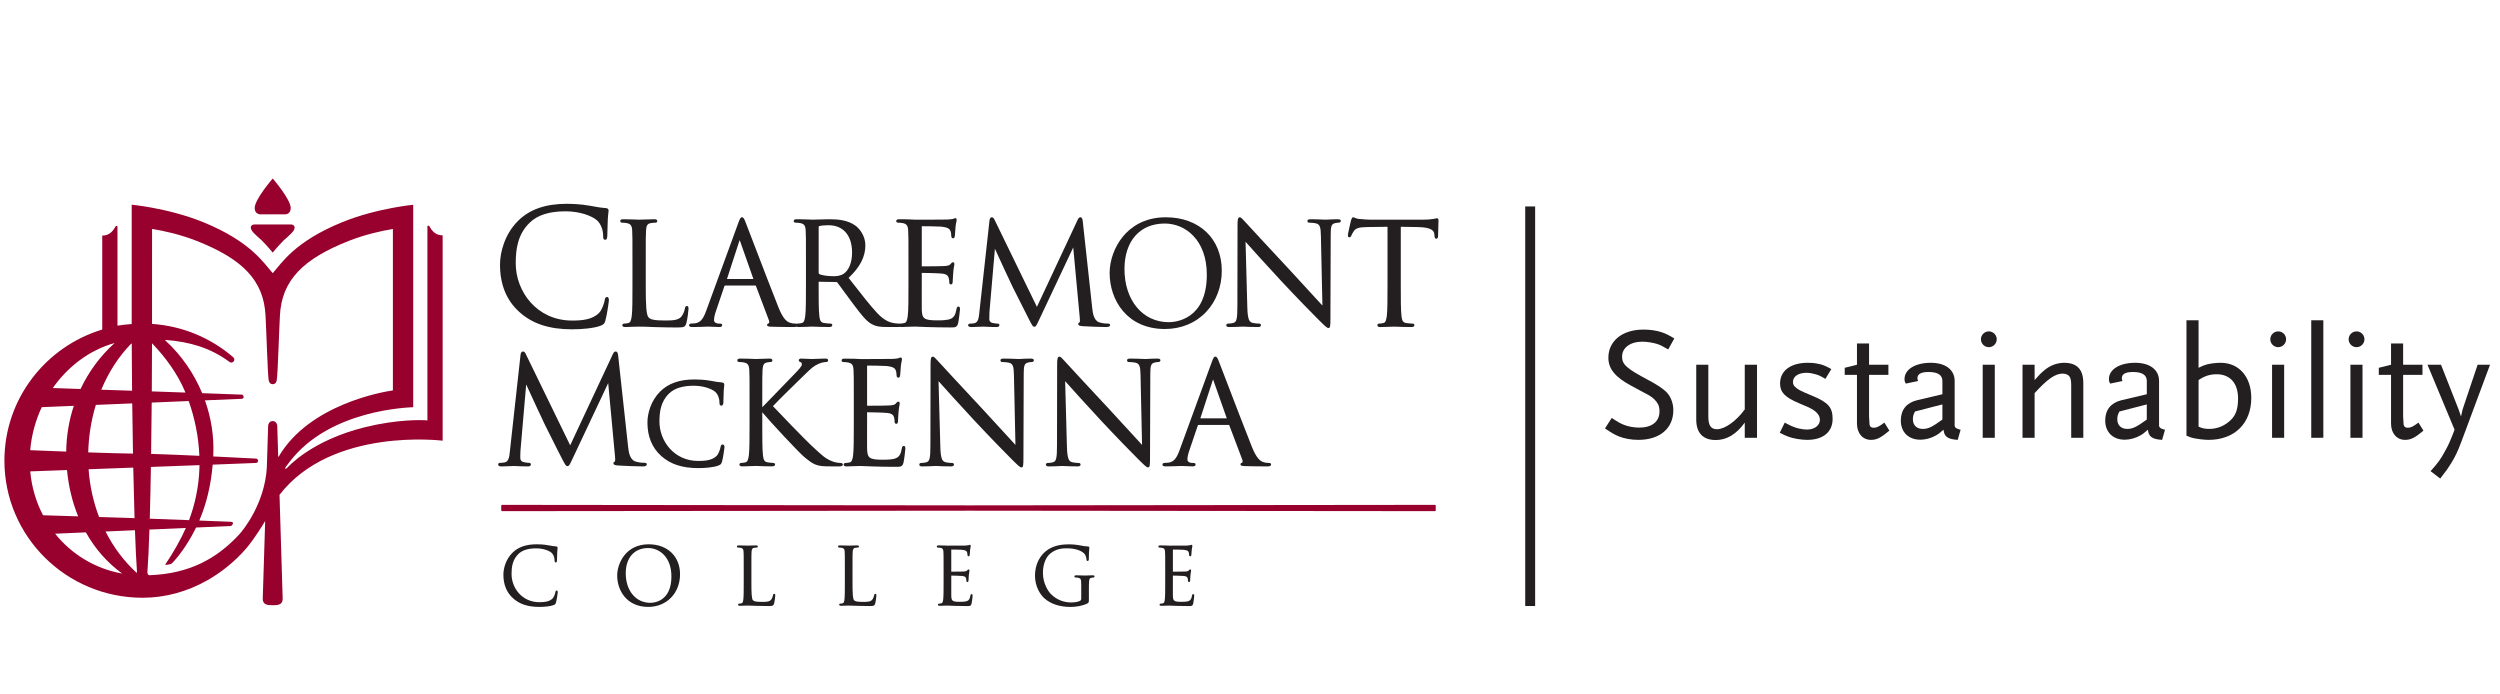 <?xml version="1.0" encoding="utf-8"?>
<!-- Generator: Adobe Illustrator 27.9.0, SVG Export Plug-In . SVG Version: 6.00 Build 0)  -->
<svg version="1.1" id="Layer_1" xmlns="http://www.w3.org/2000/svg" xmlns:xlink="http://www.w3.org/1999/xlink" x="0px" y="0px"
	 width="252px" height="70px" viewBox="0 0 252 70" style="enable-background:new 0 0 252 70;" xml:space="preserve">
<style type="text/css">
	.st0{enable-background:new    ;}
	.st1{fill:#231F20;}
	.st2{fill:none;stroke:#231F20;}
	.st3{fill:#98002E;}
</style>
<g class="st0">
	<path class="st1" d="M168.153,35.222c-0.553-0.325-0.78-0.439-1.121-0.553c-0.406-0.13-1.057-0.228-1.479-0.228
		c-1.219,0-2.048,0.602-2.048,1.512c0,0.795,0.472,1.202,2.648,2.356c0.731,0.39,1.301,0.747,1.69,1.089
		c0.52,0.438,0.829,1.17,0.829,1.95c0,1.836-1.365,2.99-3.526,2.99c-0.731,0-1.414-0.131-1.983-0.358
		c-0.406-0.162-0.682-0.324-1.381-0.796l0.683-1.057c0.602,0.406,0.861,0.553,1.235,0.699c0.471,0.179,0.991,0.276,1.543,0.276
		c1.268,0,2.032-0.602,2.032-1.625c0-0.309-0.049-0.569-0.163-0.764c-0.179-0.325-0.487-0.634-0.91-0.878
		c-0.179-0.098-0.779-0.406-1.787-0.959c-1.609-0.861-2.292-1.706-2.292-2.811c0-1.707,1.414-2.844,3.543-2.844
		c0.617,0,1.251,0.082,1.804,0.26c0.439,0.146,0.699,0.276,1.3,0.634L168.153,35.222z"/>
	<path class="st1" d="M175.872,44.127V42.6c-0.861,1.187-1.819,1.755-2.925,1.755c-1.284,0-1.966-0.715-1.966-2.063v-5.525h1.219
		v5.217c0,0.91,0.26,1.283,0.877,1.283c0.78,0,1.95-0.828,2.795-1.998v-4.502h1.235v7.361H175.872z"/>
	<path class="st1" d="M182.161,44.339c-0.309,0-0.65-0.033-1.024-0.098c-0.698-0.13-1.007-0.244-1.738-0.618l0.504-1.023
		l0.373,0.195c0.731,0.39,1.414,0.504,1.869,0.504c0.748,0,1.3-0.406,1.3-0.976c0-0.179-0.064-0.39-0.146-0.504
		c-0.293-0.422-0.634-0.634-1.95-1.17c-1.431-0.602-1.918-1.104-1.918-1.999c0-1.283,1.072-2.08,2.795-2.08
		c0.309,0,0.634,0.017,0.942,0.082c0.553,0.097,0.812,0.211,1.431,0.552l-0.602,0.991c-0.471-0.292-0.683-0.39-1.057-0.487
		c-0.292-0.081-0.568-0.13-0.845-0.13c-0.829,0-1.365,0.374-1.365,0.927c0,0.179,0.065,0.341,0.179,0.455
		c0.293,0.292,0.488,0.406,1.82,0.958c1.561,0.65,1.999,1.154,1.999,2.308C184.729,43.542,183.77,44.339,182.161,44.339z"/>
	<path class="st1" d="M188.596,44.339c-0.845,0-1.414-0.667-1.414-1.642v-4.908h-1.234v-0.715l1.234-0.309v-2.145h1.219v2.145h1.95
		v1.023h-1.95v4.193c0,0.064,0.033,0.683,0.049,0.812c0.033,0.211,0.163,0.325,0.423,0.325c0.309,0,0.553-0.131,1.072-0.521
		l0.504,0.812C189.587,44.127,189.181,44.339,188.596,44.339z"/>
	<path class="st1" d="M197.338,44.339c-1.008-0.065-1.365-0.325-1.431-1.024c-0.373,0.325-0.536,0.455-0.779,0.585
		c-0.455,0.261-1.04,0.423-1.561,0.423c-1.187,0-1.966-0.764-1.966-1.934c0-1.073,0.568-1.788,1.641-2.048l2.552-0.602v-1.332
		c0-0.602-0.455-0.91-1.397-0.91c-0.764,0-1.121,0.211-1.121,0.634c0,0.081,0.016,0.146,0.064,0.276l-1.235,0.26
		c-0.113-0.195-0.13-0.276-0.13-0.455c0-0.975,1.073-1.642,2.649-1.642c1.479,0,2.405,0.699,2.405,1.837v4.518
		c0.032,0.195,0.228,0.325,0.601,0.39L197.338,44.339z M195.794,40.764l-2.763,0.715c-0.179,0.341-0.211,0.504-0.211,0.796
		c0,0.585,0.39,0.959,0.991,0.959c0.553,0,0.926-0.179,1.982-0.942V40.764z"/>
	<path class="st1" d="M200.474,34.995c-0.438,0-0.796-0.357-0.796-0.796c0-0.438,0.357-0.796,0.796-0.796
		c0.439,0,0.797,0.358,0.797,0.796C201.271,34.637,200.913,34.995,200.474,34.995z M199.856,44.127v-7.361h1.219v7.361H199.856z"/>
	<path class="st1" d="M208.778,44.127v-5.216c0-0.488-0.033-0.65-0.114-0.861c-0.113-0.244-0.406-0.391-0.747-0.391
		c-0.748,0-1.544,0.553-2.828,1.967v4.501h-1.219v-7.361h1.219v1.544c0.504-0.569,0.65-0.715,1.008-1.008
		c0.553-0.471,1.283-0.731,1.966-0.731c1.301,0,1.935,0.667,1.935,2.048v5.509H208.778z"/>
	<path class="st1" d="M217.942,44.339c-1.008-0.065-1.365-0.325-1.431-1.024c-0.373,0.325-0.536,0.455-0.779,0.585
		c-0.455,0.261-1.04,0.423-1.561,0.423c-1.187,0-1.966-0.764-1.966-1.934c0-1.073,0.568-1.788,1.641-2.048l2.552-0.602v-1.332
		c0-0.602-0.455-0.91-1.397-0.91c-0.764,0-1.121,0.211-1.121,0.634c0,0.081,0.016,0.146,0.064,0.276l-1.235,0.26
		c-0.113-0.195-0.13-0.276-0.13-0.455c0-0.975,1.073-1.642,2.649-1.642c1.479,0,2.405,0.699,2.405,1.837v4.518
		c0.032,0.195,0.228,0.325,0.601,0.39L217.942,44.339z M216.398,40.764l-2.763,0.715c-0.179,0.341-0.211,0.504-0.211,0.796
		c0,0.585,0.39,0.959,0.991,0.959c0.552,0,0.926-0.179,1.982-0.942V40.764z"/>
	<path class="st1" d="M222.622,44.339c-0.422,0-1.186-0.098-1.479-0.163c-0.211-0.049-0.438-0.113-0.747-0.26V32.281h1.219v4.793
		c0.39-0.194,0.552-0.26,0.845-0.341c0.374-0.098,0.926-0.163,1.381-0.163c1.853,0,3.088,1.414,3.088,3.543
		C226.929,42.681,225.238,44.339,222.622,44.339z M223.435,37.725c-0.683,0-1.219,0.179-1.819,0.585v4.696
		c0.341,0.162,0.634,0.228,1.072,0.228c0.211,0,0.423-0.017,0.634-0.065c0.422-0.081,0.829-0.275,1.17-0.52
		c0.812-0.585,1.105-1.251,1.105-2.486C225.597,38.635,224.8,37.725,223.435,37.725z"/>
	<path class="st1" d="M229.642,34.995c-0.438,0-0.796-0.357-0.796-0.796c0-0.438,0.357-0.796,0.796-0.796
		c0.439,0,0.797,0.358,0.797,0.796C230.438,34.637,230.081,34.995,229.642,34.995z M229.024,44.127v-7.361h1.219v7.361H229.024z"/>
	<path class="st1" d="M232.974,44.127V32.281h1.219v11.846H232.974z"/>
	<path class="st1" d="M237.539,34.995c-0.438,0-0.796-0.357-0.796-0.796c0-0.438,0.357-0.796,0.796-0.796
		c0.439,0,0.797,0.358,0.797,0.796C238.336,34.637,237.979,34.995,237.539,34.995z M236.922,44.127v-7.361h1.219v7.361H236.922z"/>
	<path class="st1" d="M242.431,44.339c-0.845,0-1.414-0.667-1.414-1.642v-4.908h-1.234v-0.715l1.234-0.309v-2.145h1.219v2.145h1.95
		v1.023h-1.95v4.193c0,0.064,0.033,0.683,0.049,0.812c0.033,0.211,0.163,0.325,0.423,0.325c0.309,0,0.553-0.131,1.072-0.521
		l0.504,0.812C243.422,44.127,243.016,44.339,242.431,44.339z"/>
	<path class="st1" d="M248.103,44.533c-0.342,0.91-0.618,1.512-1.024,2.161c-0.292,0.472-0.504,0.78-1.104,1.544l-0.976-0.747
		c0.731-0.812,0.976-1.138,1.397-1.901c0.406-0.715,0.602-1.154,1.024-2.275l-2.73-6.549h1.365l1.771,4.502l0.243,0.715l0.163-0.715
		l1.511-4.502h1.252L248.103,44.533z"/>
</g>
<line class="st2" x1="154.242" y1="20.81" x2="154.242" y2="61.085"/>
<path class="st3" d="M28.701,21.608h-2.446c0,0-0.584,0.006-0.584-0.638c0-0.878,1.819-2.976,1.819-2.976s1.815,2.098,1.815,2.976
	C29.304,21.647,28.701,21.608,28.701,21.608z M27.5,25.449c0.078-0.096,0.565-0.687,1.096-1.219c0.69-0.616,1.062-0.925,1.099-1.252
	c0.002-0.014,0.004-0.049,0.004-0.053c0,0,0-0.001,0-0.001v0c-0.008-0.165-0.141-0.297-0.36-0.297c-0.008,0-3.692,0-3.699,0
	c-0.22,0-0.352,0.132-0.36,0.297l0,0c0,0,0,0,0,0.001c0,0.004,0.001,0.039,0.004,0.053c0.037,0.327,0.409,0.636,1.099,1.252
	c0.531,0.532,1.017,1.122,1.096,1.219C27.485,25.457,27.493,25.457,27.5,25.449z M44.618,23.721v20.701
	c0,0-11.14-1.407-16.444,5.456l0.32,10.491c0,0.636-0.581,0.636-1.005,0.636c-0.424,0-1.005,0-1.005-0.633l0.245-7.854
	c-0.194,0.324-1.091,1.8-1.915,2.771c-1.132,1.296-2.477,2.4-3.969,3.236c-1.953,1.094-4.158,1.729-6.473,1.729
	c-7.692,0-13.928-6.186-13.928-13.817c0-6.227,4.153-11.492,9.861-13.218v-9.471c0.669,0,1.039-0.376,1.33-0.906
	c0.06-0.109,0.205-0.076,0.205,0c0,0.144,0,7.39,0,9.985c0.422-0.076,1.029-0.132,1.435-0.164c0-2.182,0-4.111,0-5.777
	c0-1.599,0-2.954,0-4.056v-2.195c0,0,0.823,0.077,2.053,0.304c1.399,0.258,3.324,0.709,5.162,1.46
	c4.794,1.956,6.102,4.128,6.999,5.138h0.001c0.897-1.01,2.205-3.181,6.999-5.138c1.818-0.742,3.72-1.191,5.115-1.451
	c1.072-0.199,1.844-0.287,2.047-0.308l0,20.407c-0.362,0.025-8.427,0.198-12.462,5.512c-0.354,0.455-0.488,0.616-0.423,0.686
	c0.025,0.027,0.06,0.025,0.181-0.085c0.048-0.04,2.379-2.751,7.854-4.1c3.283-0.809,5.769-0.734,6.281-0.68c0,0,0-19.421,0-19.565
	c0-0.076,0.145-0.109,0.205,0C43.579,23.345,43.949,23.721,44.618,23.721z M13.811,57.696c-0.077-1.048-0.146-2.516-0.208-4.251
	l-2.967,0.13c0.804,1.588,1.861,2.992,3.117,4.146C13.775,57.741,13.814,57.724,13.811,57.696z M10.209,39.283
	c1.29,0.044,2.441,0.082,3.095,0.102c0.003,0,0.006,0,0.009,0c-0.017-1.648-0.029-3.249-0.034-4.733
	c0-0.023-0.043-0.025-0.064-0.004C11.959,35.937,10.941,37.518,10.209,39.283z M9.661,40.814c-0.462,1.513-0.726,3.128-0.767,4.787
	c1.769,0.061,3.473,0.111,4.511,0.122c-0.031-1.67-0.057-3.38-0.077-5.061L9.661,40.814z M8.93,47.3
	c0.119,1.701,0.484,3.321,1.058,4.814c1.174,0.037,2.214,0.069,2.813,0.088c0.211,0.007,0.468,0.015,0.761,0.026
	c-0.049-1.563-0.093-3.292-0.13-5.094C11.882,47.192,10.346,47.248,8.93,47.3z M15.097,52.283c1.211,0.044,2.638,0.099,3.958,0.149
	c0.606-1.612,0.981-3.362,1.044-5.199c0.004-0.116,0.006-0.232,0.008-0.347c-1.499,0.056-3.18,0.119-4.895,0.182
	C15.18,48.935,15.142,50.701,15.097,52.283z M20.095,45.945c-0.075-1.889-0.452-3.77-1.074-5.521l-3.73,0.155
	c-0.015,1.751-0.034,3.494-0.059,5.173C16.564,45.792,18.36,45.866,20.095,45.945z M18.695,39.571
	c-0.779-1.895-2.052-3.603-3.353-4.951c-0.015-0.015-0.019-0.012-0.019,0.001c-0.003,1.578-0.01,3.203-0.022,4.831
	C16.313,39.485,17.509,39.528,18.695,39.571z M5.322,39.113c0.802,0.028,1.786,0.063,2.798,0.098
	c0.839-1.775,2.007-3.344,3.41-4.612c0.009-0.008,0.003-0.018-0.01-0.014C8.99,35.305,6.833,36.955,5.322,39.113z M3.045,45.379
	c0.812,0.033,2.151,0.087,3.629,0.142c0.018-1.613,0.287-3.166,0.767-4.614l-3.233,0.135C3.578,42.39,3.174,43.861,3.045,45.379z
	 M7.879,52.049c-0.587-1.438-0.968-3.01-1.125-4.669c-1.606,0.059-2.917,0.107-3.706,0.136c0.141,1.589,0.59,3.085,1.29,4.422
	C5.173,51.965,6.499,52.006,7.879,52.049z M12.32,57.816c-1.507-1.09-2.74-2.504-3.665-4.154l-3.102,0.136
	C7.213,55.864,9.574,57.325,12.32,57.816z M39.604,39.354V23.081c-1.219,0.203-2.827,0.564-4.43,1.195
	c-4.593,1.808-6.789,3.956-6.959,7.557c-0.084,1.476-0.217,5.986-0.316,6.471c0,0-0.033,0.423-0.408,0.423H27.49
	c-0.376,0-0.408-0.423-0.408-0.423c-0.099-0.484-0.232-4.995-0.316-6.471c-0.17-3.601-2.366-5.749-6.959-7.557
	c-1.625-0.64-3.255-1.002-4.479-1.203c-0.001,1.019-0.001,2.277-0.002,3.812c-0.001,1.605-0.001,3.513-0.001,5.766
	c3.11,0.208,5.939,1.431,8.157,3.335c0.02,0.017,0.039,0.033,0.058,0.05c0.049,0.054,0.08,0.126,0.08,0.205
	c0,0.06-0.018,0.115-0.048,0.163c-0.04,0.064-0.103,0.111-0.178,0.131c-0.026,0.007-0.052,0.012-0.08,0.012
	c-0.076,0-0.145-0.029-0.198-0.075c-0.007-0.007-0.014-0.013-0.021-0.019c-1.964-1.443-4.051-1.998-6.356-2.185
	c-0.108-0.009-0.071,0.052-0.066,0.056c1.594,1.46,2.866,3.287,3.706,5.306c2.174,0.079,3.958,0.146,3.958,0.146
	s0.155-0.043,0.215,0.2c0.054,0.216-0.21,0.225-0.21,0.225l-3.684,0.154c0.607,1.701,0.911,3.519,0.848,5.354
	c-0.003,0.1-0.008,0.2-0.013,0.3c2.109,0.1,3.889,0.193,4.266,0.214c0.028,0.002,0.048,0.003,0.062,0.003
	c0.115,0.008,0.197,0.111,0.197,0.218c0,0.116-0.082,0.207-0.196,0.218c-0.014,0.001-0.036,0.002-0.066,0.004
	c-0.233,0.013-1.931,0.079-4.317,0.169c-0.171,2.024-0.617,3.928-1.349,5.636c1.786,0.069,3.167,0.123,3.167,0.123
	c0.013,0.001,0.292,0.021,0.218,0.2c-0.089,0.214-0.216,0.225-0.233,0.226l-3.474,0.153c-0.602,1.226-1.47,2.602-2.394,3.569
	c-0.029,0.031-0.119,0.112-0.223,0.128c-0.102,0.015-0.39,0.086-0.471,0.062c-0.022-0.007-0.029-0.023-0.011-0.053
	c0.034-0.055,0.095-0.143,0.133-0.198c0.622-0.896,1.482-2.422,1.934-3.463l-3.673,0.161c-0.058,1.771-0.126,3.258-0.205,4.323
	c-0.005,0.065,0.042,0.287,0.232,0.279c3.983-0.157,6.728-1.636,9.017-4.102c0.442-0.476,2.574-3.133,2.79-6.741l0.13-4.153
	c0-0.296,0.164-0.539,0.462-0.539c0.299,0,0.462,0.243,0.462,0.542l0.09,3.008c0.002,0.027,0.004,0.11,0.056,0.023
	C31.196,40.736,38.664,39.485,39.604,39.354z"/>
<g>
	<g>
		<path class="st1" d="M61.192,29.936c-0.178,0-0.21,0.174-0.233,0.301c-0.046,0.278-0.246,0.961-0.57,1.3
			c-0.664,0.681-1.7,0.775-2.721,0.775c-3.556,0-5.682-2.929-5.682-5.761c0-1.362,0.168-2.915,1.412-4.108
			c0.792-0.769,1.974-1.143,3.615-1.143c1.444,0,2.64,0.462,3.141,0.891c0.385,0.325,0.643,0.956,0.643,1.569
			c0,0.182,0,0.409,0.202,0.409c0.191,0,0.207-0.234,0.218-0.404c0.007-0.102,0.011-0.317,0.015-0.566
			c0.006-0.344,0.014-0.772,0.033-1.077c0.019-0.348,0.045-0.554,0.061-0.691c0.011-0.091,0.019-0.152,0.019-0.206
			c0-0.155-0.085-0.232-0.277-0.25c-0.492-0.031-0.99-0.123-1.568-0.229l-0.05-0.009c-0.947-0.174-1.942-0.193-2.325-0.193
			c-2.145,0-3.753,0.565-4.916,1.728c-1.333,1.333-1.808,3.15-1.808,4.406c0,2.006,0.657,3.612,1.954,4.775
			c1.321,1.188,3.009,1.741,5.312,1.741c0.951,0,2.211-0.098,2.9-0.373c0.308-0.137,0.355-0.189,0.456-0.51
			c0.162-0.549,0.354-1.94,0.354-2.062C61.378,29.959,61.236,29.936,61.192,29.936z"/>
		<path class="st1" d="M69.241,30.846c-0.17,0-0.193,0.181-0.201,0.247c-0.044,0.278-0.189,0.613-0.352,0.815
			c-0.307,0.371-0.855,0.398-1.658,0.398c-1.13,0-1.451-0.107-1.648-0.304c-0.245-0.245-0.29-1.268-0.29-3.194v-2.523
			c0-2.208,0-2.606,0.028-3.058c0.029-0.506,0.144-0.679,0.491-0.739c0.161-0.027,0.355-0.041,0.456-0.041
			c0.109,0,0.188-0.067,0.188-0.159c0-0.188-0.219-0.188-0.301-0.188c-0.303,0-0.907,0.021-1.267,0.034
			c-0.143,0.005-0.243,0.009-0.264,0.009c-0.017,0-0.086-0.003-0.188-0.007C63.931,22.124,63.3,22.1,62.82,22.1
			c-0.082,0-0.301,0-0.301,0.188c0,0.092,0.079,0.159,0.188,0.159c0.127,0,0.359,0.014,0.466,0.041
			c0.398,0.084,0.522,0.25,0.551,0.74c0.028,0.451,0.028,0.849,0.028,3.057v2.495c0,1.329,0,2.476-0.07,3.066
			c-0.061,0.441-0.132,0.673-0.353,0.717c-0.155,0.034-0.308,0.055-0.409,0.055c-0.13,0-0.188,0.08-0.188,0.16
			c0,0.188,0.219,0.188,0.301,0.188c0.218,0,0.533-0.014,0.808-0.028c0.197,0,0.376-0.007,0.483-0.011
			c0.047-0.002,0.081-0.003,0.098-0.003c0.388,0,0.819,0.013,1.444,0.043c0.131,0.003,0.269,0.007,0.415,0.011
			c0.509,0.014,1.143,0.032,1.94,0.032c0.738,0,0.847-0.049,0.965-0.438c0.116-0.42,0.215-1.281,0.215-1.437
			C69.401,31.012,69.401,30.846,69.241,30.846z"/>
		<path class="st1" d="M96.61,30.903c-0.151,0-0.18,0.158-0.201,0.274c-0.096,0.561-0.257,0.822-0.593,0.965
			c-0.355,0.15-0.966,0.15-1.332,0.15c-1.391,0-1.531-0.193-1.57-1.092c-0.01-0.212-0.006-1.128-0.002-1.796
			c0.001-0.263,0.002-0.489,0.002-0.624v-1.248c0-0.023,0.002-0.025,0.025-0.025c0.239,0,1.64,0.028,2.02,0.07
			c0.496,0.051,0.619,0.252,0.673,0.444c0.053,0.173,0.053,0.306,0.053,0.446c0,0.123,0.068,0.202,0.174,0.202
			c0.174,0,0.174-0.223,0.174-0.344c0-0.092,0.028-0.61,0.056-0.901c0.026-0.29,0.064-0.49,0.088-0.623
			c0.015-0.084,0.026-0.139,0.026-0.178c0-0.17-0.102-0.188-0.145-0.188c-0.086,0-0.146,0.069-0.245,0.182l-0.023,0.027
			c-0.103,0.114-0.266,0.145-0.617,0.174c-0.238,0.021-1.317,0.028-2.247,0.028c-0.002,0-0.004,0-0.006,0
			c-0.002-0.008-0.005-0.027-0.005-0.067v-3.912c0-0.056,0.01-0.069,0.011-0.067c0.168,0,1.7,0.015,1.934,0.042
			c0.735,0.082,0.86,0.24,0.946,0.437c0.063,0.15,0.08,0.374,0.08,0.482c0,0.214,0.102,0.259,0.188,0.259
			c0.086,0,0.144-0.073,0.173-0.218c0.019-0.114,0.037-0.412,0.052-0.652c0.008-0.129,0.014-0.239,0.019-0.288
			c0.025-0.23,0.059-0.38,0.083-0.49c0.018-0.079,0.031-0.135,0.031-0.184c0-0.176-0.082-0.202-0.131-0.202
			c-0.058,0-0.104,0.024-0.145,0.044c-0.024,0.012-0.047,0.024-0.072,0.029c-0.115,0.029-0.348,0.056-0.595,0.069
			c-0.321,0.014-3.124,0.014-3.239,0.014l-0.581-0.028C91.352,22.1,90.975,22.1,90.641,22.1c-0.082,0-0.301,0-0.301,0.188
			c0,0.092,0.079,0.159,0.188,0.159c0.127,0,0.359,0.014,0.466,0.041c0.398,0.084,0.522,0.25,0.551,0.74
			c0.028,0.451,0.028,0.849,0.028,3.057v2.495c0,1.329,0,2.476-0.07,3.066c-0.061,0.441-0.132,0.673-0.354,0.717
			c-0.155,0.034-0.308,0.055-0.409,0.055c-0.012,0-0.024,0.001-0.035,0.003c-0.011-0.002-0.023-0.003-0.035-0.003
			c-0.083,0-0.278,0-0.541-0.042c-0.375-0.06-0.958-0.228-1.687-0.998c-0.719-0.769-1.556-1.843-2.526-3.088l-0.376-0.482
			c1.152-1.078,1.689-2.122,1.689-3.283c0-0.996-0.634-1.719-1.009-1.988c-0.784-0.562-1.773-0.638-2.638-0.638
			c-0.276,0-0.808,0.017-1.196,0.029c-0.234,0.007-0.419,0.013-0.476,0.013c-0.017,0-0.085-0.003-0.187-0.007
			c-0.303-0.012-0.935-0.036-1.414-0.036c-0.083,0-0.301,0-0.301,0.188c0,0.092,0.079,0.159,0.188,0.159
			c0.127,0,0.359,0.014,0.466,0.041c0.398,0.084,0.522,0.25,0.551,0.74c0.028,0.451,0.028,0.849,0.028,3.057v2.495
			c0,1.329,0,2.476-0.07,3.066c-0.061,0.441-0.132,0.673-0.353,0.717c-0.155,0.034-0.308,0.055-0.409,0.055
			c-0.037,0-0.068,0.007-0.093,0.018c-0.032-0.012-0.071-0.018-0.119-0.018c-0.137,0-0.342-0.014-0.547-0.082
			c-0.308-0.088-0.689-0.339-1.171-1.529c-0.617-1.538-1.924-4.951-2.705-6.991c-0.312-0.814-0.537-1.402-0.598-1.556
			c-0.167-0.432-0.238-0.558-0.382-0.558c-0.143,0-0.21,0.128-0.382,0.602l-3.218,8.803c-0.272,0.755-0.544,1.207-1.13,1.284
			c-0.115,0.014-0.31,0.028-0.402,0.028c-0.121,0-0.202,0.064-0.202,0.16c0,0.188,0.232,0.188,0.344,0.188
			c0.45,0,0.949-0.019,1.279-0.032c0.157-0.006,0.273-0.011,0.323-0.011c0.061,0,0.199,0.007,0.359,0.015
			c0.241,0.012,0.542,0.027,0.746,0.027c0.237,0,0.287-0.102,0.287-0.188c0-0.06-0.028-0.16-0.216-0.16h-0.142
			c-0.179,0-0.464-0.091-0.464-0.336c0-0.249,0.069-0.577,0.194-0.926l0.849-2.505c0.025-0.062,0.049-0.067,0.073-0.067h3.048
			c0.034,0,0.04,0.003,0.058,0.037l1.318,3.487c0.036,0.094,0.04,0.177,0.013,0.234c-0.018,0.037-0.042,0.049-0.047,0.05
			c-0.136,0.034-0.156,0.122-0.156,0.172c0,0.149,0.171,0.157,0.431,0.17l0.067,0.003c0.632,0.018,1.423,0.028,2.228,0.028
			c0.117,0,0.196-0.016,0.251-0.041c0.071,0.04,0.168,0.041,0.217,0.041c0.361,0,1.046-0.03,1.271-0.04
			c0.036-0.002,0.058-0.003,0.061-0.003c0.016,0,0.076,0.002,0.167,0.006c0.317,0.012,0.976,0.037,1.576,0.037
			c0.262,0,0.301-0.118,0.301-0.188c0-0.079-0.058-0.16-0.188-0.16c-0.121,0-0.426-0.027-0.628-0.056
			c-0.355-0.047-0.444-0.278-0.489-0.715c-0.07-0.591-0.07-1.738-0.07-3.067v-0.34c0-0.028,0.006-0.036,0.006-0.036
			c0.001-0.001,0.007-0.003,0.017-0.003l1.745,0.028c0.059,0,0.084,0.015,0.125,0.056c0.119,0.155,0.31,0.418,0.53,0.722
			c0.299,0.413,0.671,0.926,1.015,1.376l0.18,0.237c0.711,0.938,1.181,1.558,1.758,1.867c0.391,0.211,0.768,0.278,1.552,0.278h1.007
			c0.076,0,0.164-0.001,0.24-0.017c0.058,0.016,0.12,0.017,0.156,0.017c0.101,0,0.225-0.006,0.358-0.013
			c0.155-0.008,0.315-0.016,0.468-0.016c0.275-0.013,0.501-0.014,0.563-0.014c0.199,0,0.508,0.012,1.104,0.043l0.312,0.009
			c0.51,0.014,1.208,0.034,2.086,0.034c0.556,0,0.723,0,0.838-0.426c0.07-0.293,0.186-1.262,0.186-1.392
			C96.769,31.09,96.769,30.903,96.61,30.903z M82.523,22.883c0-0.051,0.021-0.082,0.06-0.099c0.132-0.04,0.503-0.082,0.928-0.082
			c1.489,0,2.378,1.032,2.378,2.761c0,0.971-0.311,1.764-0.833,2.122c-0.33,0.229-0.74,0.256-1.021,0.256
			c-0.601,0-1.251-0.097-1.45-0.216c-0.045-0.027-0.063-0.058-0.063-0.106V22.883z M75.943,28.125l-2.666,0
			c0-0.001,0.001-0.001,0.001-0.002l1.247-3.827c0.014-0.043,0.026-0.07,0.036-0.087c0.009,0.017,0.022,0.045,0.036,0.088
			l1.345,3.82C75.942,28.12,75.943,28.123,75.943,28.125z"/>
		<path class="st1" d="M111.71,32.618c-0.136,0-0.499,0-0.898-0.124c-0.575-0.187-0.663-0.971-0.715-1.44l-0.95-8.703
			c-0.024-0.227-0.062-0.449-0.244-0.449c-0.16,0-0.236,0.17-0.28,0.27l-4.101,8.761l-4.269-8.774
			c-0.07-0.154-0.144-0.256-0.281-0.256c-0.126,0-0.212,0.121-0.23,0.322l-1.021,9.243l-0.005,0.05
			c-0.053,0.508-0.103,0.988-0.502,1.061c-0.206,0.041-0.301,0.041-0.411,0.041c-0.107,0-0.216,0.05-0.216,0.145
			c0,0.134,0.106,0.202,0.315,0.202c0.245,0,0.608-0.017,0.874-0.03c0.152-0.007,0.272-0.013,0.318-0.013
			c0.035,0,0.127,0.004,0.252,0.01c0.281,0.013,0.706,0.032,1.066,0.032c0.099,0,0.33,0,0.33-0.202c0-0.082-0.083-0.145-0.188-0.145
			c-0.085,0-0.29-0.015-0.524-0.069c-0.179-0.036-0.308-0.19-0.308-0.367c0-0.243,0-0.494,0.014-0.717l0.551-6.393
			c0.347,0.781,1.679,3.635,1.803,3.882l0.069,0.137c0.839,1.684,1.374,2.745,1.591,3.153l0.028,0.054
			c0.272,0.515,0.336,0.638,0.477,0.638c0.159,0,0.212-0.112,0.436-0.586l3.491-7.408l0.662,7.12
			c0.026,0.236,0.009,0.391-0.012,0.432c-0.096,0.024-0.144,0.08-0.144,0.169c0,0.163,0.201,0.193,0.465,0.216
			c0.542,0.044,2.078,0.085,2.373,0.085c0.336,0,0.372-0.141,0.372-0.202C111.898,32.697,111.866,32.618,111.71,32.618z"/>
		<path class="st1" d="M117.511,21.902c-2.246,0-3.587,1.053-4.317,1.937c-0.841,1.018-1.343,2.394-1.343,3.68
			c0,2.719,1.744,5.645,5.575,5.645c1.638,0,3.116-0.615,4.163-1.732c1.011-1.078,1.567-2.548,1.567-4.141
			C123.157,24.068,120.888,21.902,117.511,21.902z M121.647,27.689c0,4.557-3.197,4.787-3.838,4.787
			c-2.627,0-4.462-2.202-4.462-5.355c0-2.831,1.557-4.589,4.065-4.589C119.452,22.533,121.647,24.146,121.647,27.689z"/>
		<path class="st1" d="M134.824,22.1c-0.385,0-0.724,0.019-0.948,0.031c-0.115,0.006-0.205,0.011-0.257,0.011
			c-0.051,0-0.159-0.005-0.303-0.011c-0.296-0.013-0.743-0.032-1.171-0.032c-0.134,0-0.358,0-0.358,0.174
			c0,0.144,0.102,0.174,0.188,0.174c0.102,0,0.424,0.012,0.676,0.068c0.385,0.099,0.483,0.35,0.497,1.276l0.152,7.009
			c-0.243-0.258-0.635-0.69-1.111-1.211c-0.632-0.693-1.418-1.556-2.158-2.349c-2.202-2.36-4.302-4.629-4.509-4.864
			c-0.036-0.036-0.079-0.084-0.124-0.134c-0.191-0.212-0.315-0.341-0.424-0.341c-0.197,0-0.23,0.242-0.23,0.783l-0.014,8.123
			c0,1.291-0.076,1.646-0.374,1.729c-0.18,0.06-0.413,0.081-0.558,0.081c-0.139,0-0.188,0.086-0.188,0.16
			c0,0.188,0.196,0.188,0.301,0.188c0.443,0,0.87-0.021,1.125-0.033c0.115-0.006,0.197-0.01,0.236-0.01
			c0.036,0,0.106,0.003,0.207,0.008c0.268,0.013,0.715,0.034,1.296,0.034c0.099,0,0.33,0,0.33-0.188c0-0.074-0.049-0.16-0.188-0.16
			c-0.038,0-0.384-0.002-0.687-0.082c-0.308-0.091-0.47-0.36-0.499-1.575l-0.179-6.586c0.597,0.669,2.066,2.302,3.565,3.917
			c1.514,1.628,3.552,3.707,3.702,3.843c0.789,0.789,0.941,0.929,1.088,0.929c0.187,0,0.202-0.163,0.202-1.081l0.028-8.307
			c0-0.858,0.058-1.102,0.468-1.189c0.161-0.04,0.254-0.04,0.322-0.04c0.159,0,0.23-0.087,0.23-0.174
			C135.154,22.1,134.939,22.1,134.824,22.1z"/>
		<path class="st1" d="M144.854,22.001c-0.034,0-0.075,0.009-0.138,0.023c-0.066,0.014-0.156,0.034-0.273,0.049
			c-0.247,0.046-0.58,0.07-0.993,0.07h-5.316c-0.173,0-0.717-0.03-1.114-0.071c-0.233-0.017-0.368-0.077-0.467-0.121
			c-0.062-0.027-0.111-0.049-0.162-0.049c-0.099,0-0.148,0.125-0.206,0.301l-0.008,0.025c-0.017,0.067-0.314,1.335-0.314,1.492
			c0,0.192,0.121,0.202,0.146,0.202c0.123,0,0.176-0.096,0.21-0.187c0.042-0.099,0.082-0.192,0.235-0.427
			c0.208-0.312,0.518-0.406,1.385-0.421l2.022-0.027v5.921c0,1.329,0,2.476-0.07,3.066c-0.061,0.441-0.132,0.673-0.354,0.717
			c-0.155,0.034-0.307,0.055-0.409,0.055c-0.13,0-0.188,0.08-0.188,0.16c0,0.188,0.219,0.188,0.301,0.188
			c0.304,0,0.837-0.021,1.155-0.034c0.126-0.005,0.214-0.009,0.234-0.009c0.016,0,0.076,0.002,0.167,0.006
			c0.317,0.012,0.976,0.037,1.576,0.037c0.262,0,0.301-0.118,0.301-0.188c0-0.079-0.058-0.16-0.188-0.16
			c-0.121,0-0.426-0.027-0.628-0.056c-0.355-0.047-0.443-0.278-0.489-0.715c-0.07-0.591-0.07-1.738-0.07-3.067V22.86l1.71,0.027
			c1.413,0.03,1.637,0.377,1.671,0.712l0.014,0.154c0.01,0.138,0.022,0.31,0.188,0.31c0.041,0,0.174-0.019,0.174-0.259
			c0-0.057,0.006-0.231,0.014-0.451c0.012-0.356,0.029-0.842,0.029-1.109C145,22.16,145,22.001,144.854,22.001z"/>
	</g>
	<g>
		<path class="st1" d="M65,46.651c-0.143,0-0.522,0-0.941-0.13c-0.602-0.196-0.694-1.017-0.748-1.507l-0.994-9.113
			c-0.025-0.238-0.065-0.47-0.256-0.47c-0.168,0-0.247,0.178-0.293,0.282l-4.294,9.173l-4.469-9.187
			c-0.073-0.161-0.151-0.268-0.294-0.268c-0.132,0-0.222,0.126-0.241,0.337l-1.069,9.678l-0.006,0.054
			c-0.055,0.531-0.108,1.033-0.526,1.109c-0.215,0.043-0.315,0.043-0.43,0.043c-0.113,0-0.226,0.052-0.226,0.153
			c0,0.14,0.111,0.211,0.33,0.211c0.256,0,0.637-0.018,0.915-0.031c0.159-0.008,0.285-0.013,0.332-0.013
			c0.037,0,0.133,0.004,0.265,0.01c0.294,0.013,0.739,0.034,1.116,0.034c0.103,0,0.345,0,0.345-0.211
			c0-0.087-0.085-0.153-0.197-0.153c-0.089,0-0.303-0.015-0.549-0.073c-0.187-0.038-0.323-0.199-0.323-0.384
			c0-0.254,0-0.517,0.015-0.75l0.577-6.694c0.363,0.816,1.757,3.803,1.888,4.065l0.048,0.097c1.106,2.22,1.529,3.046,1.689,3.348
			l0.032,0.06c0.283,0.536,0.35,0.664,0.497,0.664c0.167,0,0.222-0.118,0.457-0.613l3.656-7.757l0.693,7.454
			c0.027,0.247,0.01,0.409-0.012,0.453c-0.101,0.025-0.151,0.084-0.151,0.177c0,0.17,0.211,0.202,0.487,0.226
			c0.568,0.046,2.175,0.089,2.485,0.089c0.352,0,0.39-0.148,0.39-0.211C65.196,46.734,65.162,46.651,65,46.651z"/>
		<path class="st1" d="M72.846,44.806c-0.168,0-0.198,0.159-0.215,0.255c-0.03,0.181-0.169,0.654-0.383,0.879
			c-0.45,0.461-1.161,0.525-1.862,0.525c-2.45,0-3.913-2.018-3.913-3.969c0-0.939,0.115-2.01,0.97-2.83
			c0.543-0.527,1.356-0.783,2.487-0.783c0.994,0,1.816,0.316,2.158,0.61c0.258,0.218,0.431,0.642,0.431,1.055
			c0,0.127,0,0.339,0.194,0.339c0.183,0,0.197-0.208,0.205-0.332c0.005-0.073,0.008-0.224,0.011-0.398
			c0.004-0.239,0.01-0.537,0.022-0.75c0.013-0.24,0.031-0.383,0.042-0.479c0.008-0.063,0.013-0.109,0.013-0.151
			c0-0.136-0.081-0.212-0.243-0.227c-0.341-0.021-0.689-0.085-1.091-0.16l-0.032-0.006c-0.664-0.122-1.363-0.135-1.633-0.135
			c-1.512,0-2.647,0.4-3.469,1.222c-0.942,0.942-1.277,2.226-1.277,3.113c0,1.416,0.465,2.551,1.382,3.373
			c0.933,0.838,2.123,1.229,3.743,1.229c0.669,0,1.558-0.069,2.046-0.265c0.229-0.102,0.272-0.149,0.347-0.389
			c0.114-0.387,0.249-1.369,0.249-1.455C73.028,44.819,72.876,44.806,72.846,44.806z"/>
		<path class="st1" d="M84.701,46.664c-0.111,0-0.505-0.033-0.85-0.179c-0.662-0.275-0.902-0.499-2.056-1.57l-0.034-0.031
			c-0.545-0.505-3.314-3.361-3.849-3.944c0.437-0.483,2.73-2.723,3.07-3.05c0.092-0.088,0.178-0.171,0.259-0.249
			c0.478-0.463,0.766-0.743,1.251-0.956c0.263-0.118,0.555-0.192,0.763-0.192c0.059,0,0.216,0,0.216-0.174
			c0-0.174-0.201-0.174-0.287-0.174c-0.246,0-0.776,0.021-1.093,0.033c-0.143,0.006-0.246,0.01-0.268,0.01
			c-0.176,0-0.378-0.011-0.574-0.023c-0.181-0.01-0.351-0.02-0.489-0.02c-0.227,0-0.245,0.133-0.245,0.174
			c0,0.113,0.109,0.157,0.176,0.183c0.067,0.025,0.136,0.072,0.136,0.228c0,0.199-0.349,0.56-0.687,0.909l-0.059,0.061
			c-0.272,0.294-1.14,1.185-1.905,1.971c-0.601,0.617-1.132,1.162-1.339,1.381v-0.722c0-2.208,0-2.606,0.028-3.058
			c0.029-0.5,0.141-0.679,0.465-0.739c0.164-0.027,0.247-0.041,0.339-0.041c0.109,0,0.188-0.067,0.188-0.159
			c0-0.188-0.219-0.188-0.301-0.188c-0.276,0-0.712,0.017-1.03,0.03c-0.168,0.007-0.301,0.012-0.345,0.012
			c-0.022,0-0.098-0.003-0.208-0.007c-0.308-0.012-0.882-0.035-1.351-0.035c-0.082,0-0.301,0-0.301,0.188
			c0,0.092,0.079,0.159,0.188,0.159c0.124,0,0.36,0.014,0.467,0.041c0.398,0.085,0.522,0.251,0.551,0.74
			c0.028,0.451,0.028,0.849,0.028,3.057v2.495c0,1.329,0,2.476-0.07,3.066c-0.061,0.441-0.132,0.673-0.353,0.717
			c-0.075,0.017-0.265,0.055-0.409,0.055c-0.13,0-0.188,0.08-0.188,0.159c0,0.188,0.219,0.188,0.301,0.188
			c0.282,0,0.741-0.019,1.045-0.031c0.158-0.006,0.277-0.011,0.316-0.011c0.032,0,0.123,0.003,0.251,0.008
			c0.33,0.013,0.883,0.034,1.379,0.034c0.262,0,0.301-0.118,0.301-0.188c0-0.079-0.058-0.159-0.188-0.159
			c-0.1,0-0.278-0.018-0.543-0.056c-0.355-0.047-0.443-0.277-0.489-0.715c-0.07-0.591-0.07-1.738-0.07-3.067v-1.268
			c0.783,0.938,3.647,4.029,4.274,4.544l0.098,0.078c0.557,0.442,0.925,0.734,1.657,0.803c0.315,0.029,0.582,0.029,0.985,0.029
			h0.723c0.126,0,0.386,0,0.386-0.188C84.96,46.747,84.892,46.664,84.701,46.664z"/>
		<path class="st1" d="M91.1,44.949c-0.151,0-0.18,0.158-0.201,0.275c-0.096,0.56-0.257,0.822-0.594,0.965
			c-0.355,0.15-0.966,0.15-1.332,0.15c-1.391,0-1.531-0.193-1.57-1.091c-0.01-0.212-0.006-1.128-0.002-1.796
			c0.001-0.263,0.002-0.489,0.002-0.624v-1.247c0-0.024,0.003-0.025,0.025-0.025c0.238,0,1.639,0.028,2.019,0.071
			c0.497,0.051,0.619,0.252,0.673,0.444c0.054,0.173,0.054,0.306,0.054,0.446c0,0.123,0.068,0.202,0.174,0.202
			c0.174,0,0.174-0.224,0.174-0.344c0-0.091,0.027-0.61,0.056-0.9c0.026-0.289,0.063-0.49,0.088-0.622
			c0.016-0.084,0.026-0.14,0.026-0.179c0-0.17-0.101-0.188-0.145-0.188c-0.086,0-0.146,0.069-0.245,0.183l-0.023,0.026
			c-0.103,0.114-0.266,0.145-0.618,0.174c-0.238,0.021-1.317,0.028-2.248,0.028c-0.002,0-0.004,0-0.005,0
			c-0.002-0.008-0.005-0.027-0.005-0.067v-3.913c0-0.056,0.01-0.069,0.01-0.067c0.169,0,1.699,0.015,1.934,0.042
			c0.735,0.082,0.86,0.24,0.946,0.437c0.062,0.15,0.079,0.373,0.079,0.481c0,0.225,0.118,0.259,0.188,0.259
			c0.059,0,0.137-0.038,0.173-0.218c0.019-0.113,0.037-0.41,0.052-0.649c0.008-0.13,0.015-0.241,0.02-0.291
			c0.025-0.231,0.058-0.381,0.083-0.49c0.018-0.078,0.03-0.135,0.03-0.184c0-0.176-0.082-0.202-0.131-0.202
			c-0.058,0-0.104,0.024-0.145,0.044c-0.024,0.012-0.047,0.024-0.071,0.029c-0.115,0.029-0.349,0.056-0.595,0.069
			c-0.321,0.014-3.124,0.014-3.239,0.014l-0.581-0.028c-0.314-0.014-0.691-0.014-1.024-0.014c-0.083,0-0.301,0-0.301,0.188
			c0,0.092,0.079,0.159,0.188,0.159c0.124,0,0.36,0.014,0.466,0.041c0.398,0.085,0.522,0.251,0.551,0.74
			c0.028,0.451,0.028,0.849,0.028,3.057v2.495c0,1.329,0,2.476-0.07,3.066c-0.061,0.441-0.132,0.673-0.353,0.717
			c-0.156,0.034-0.308,0.055-0.409,0.055c-0.13,0-0.188,0.08-0.188,0.159c0,0.188,0.219,0.188,0.301,0.188
			c0.101,0,0.225-0.006,0.358-0.013c0.155-0.008,0.315-0.016,0.468-0.016c0.275-0.013,0.501-0.014,0.564-0.014
			c0.198,0,0.507,0.012,1.104,0.042l0.314,0.009c0.509,0.014,1.207,0.034,2.083,0.034c0.556,0,0.724,0,0.838-0.426
			c0.07-0.293,0.186-1.262,0.186-1.392C91.26,45.136,91.26,44.949,91.1,44.949z"/>
		<path class="st1" d="M103.882,36.146c-0.385,0-0.724,0.019-0.948,0.031c-0.115,0.006-0.205,0.011-0.257,0.011
			c-0.051,0-0.159-0.005-0.303-0.011c-0.296-0.013-0.743-0.032-1.171-0.032c-0.134,0-0.358,0-0.358,0.174
			c0,0.144,0.102,0.174,0.188,0.174c0.095,0,0.424,0.013,0.676,0.069c0.385,0.1,0.483,0.35,0.497,1.276l0.152,7.009
			c-0.244-0.259-0.639-0.693-1.117-1.217c-0.63-0.692-1.414-1.552-2.152-2.343c-2.198-2.355-4.299-4.626-4.51-4.864
			c-0.036-0.036-0.079-0.084-0.125-0.134c-0.191-0.212-0.315-0.341-0.424-0.341c-0.197,0-0.23,0.242-0.23,0.783l-0.014,8.123
			c0,1.291-0.076,1.646-0.375,1.73c-0.18,0.06-0.413,0.081-0.557,0.081c-0.139,0-0.188,0.086-0.188,0.159
			c0,0.188,0.196,0.188,0.301,0.188c0.442,0,0.869-0.021,1.124-0.033c0.115-0.005,0.198-0.009,0.236-0.009
			c0.036,0,0.106,0.003,0.207,0.008c0.268,0.013,0.715,0.034,1.296,0.034c0.099,0,0.33,0,0.33-0.188
			c0-0.074-0.049-0.159-0.188-0.159c-0.038,0-0.384-0.002-0.688-0.082c-0.308-0.091-0.47-0.36-0.499-1.575l-0.179-6.586
			c0.6,0.672,2.074,2.31,3.566,3.917c1.514,1.628,3.552,3.708,3.702,3.844c0.788,0.788,0.94,0.929,1.087,0.929
			c0.18,0,0.202-0.121,0.202-1.081l0.028-8.307c0-0.858,0.058-1.102,0.468-1.189c0.161-0.04,0.254-0.04,0.322-0.04
			c0.159,0,0.231-0.087,0.231-0.174C104.212,36.146,103.998,36.146,103.882,36.146z"/>
		<path class="st1" d="M116.643,36.146c-0.385,0-0.724,0.019-0.949,0.031c-0.115,0.006-0.205,0.011-0.256,0.011
			c-0.051,0-0.159-0.005-0.303-0.011c-0.296-0.013-0.743-0.032-1.171-0.032c-0.134,0-0.358,0-0.358,0.174
			c0,0.144,0.102,0.174,0.188,0.174c0.095,0,0.425,0.013,0.676,0.069c0.385,0.1,0.483,0.35,0.497,1.276l0.152,7.009
			c-0.244-0.259-0.639-0.693-1.117-1.218c-0.63-0.691-1.414-1.552-2.152-2.342c-2.195-2.352-4.297-4.624-4.51-4.864
			c-0.036-0.036-0.079-0.084-0.124-0.134c-0.191-0.212-0.315-0.341-0.424-0.341c-0.197,0-0.231,0.242-0.231,0.783l-0.014,8.123
			c0,1.291-0.076,1.646-0.374,1.73c-0.18,0.06-0.413,0.081-0.558,0.081c-0.139,0-0.188,0.086-0.188,0.159
			c0,0.188,0.196,0.188,0.302,0.188c0.442,0,0.869-0.021,1.124-0.033c0.115-0.005,0.197-0.009,0.236-0.009
			c0.036,0,0.106,0.003,0.207,0.008c0.268,0.013,0.715,0.034,1.295,0.034c0.099,0,0.33,0,0.33-0.188
			c0-0.074-0.049-0.159-0.188-0.159c-0.038,0-0.384-0.002-0.687-0.082c-0.308-0.091-0.47-0.36-0.5-1.575l-0.179-6.586
			c0.6,0.672,2.074,2.31,3.565,3.917c1.51,1.624,3.55,3.706,3.701,3.844c0.789,0.788,0.941,0.929,1.088,0.929
			c0.187,0,0.202-0.163,0.202-1.081l0.028-8.307c0-0.858,0.058-1.102,0.468-1.189c0.161-0.04,0.254-0.04,0.322-0.04
			c0.159,0,0.23-0.087,0.23-0.174C116.972,36.146,116.758,36.146,116.643,36.146z"/>
		<path class="st1" d="M127.911,46.664c-0.136,0-0.342-0.014-0.547-0.082c-0.308-0.088-0.689-0.339-1.17-1.53
			c-0.616-1.535-1.921-4.944-2.701-6.98c-0.314-0.82-0.541-1.412-0.602-1.567c-0.167-0.432-0.238-0.558-0.381-0.558
			c-0.143,0-0.21,0.128-0.382,0.602l-3.218,8.803c-0.272,0.755-0.544,1.207-1.13,1.284c-0.115,0.014-0.31,0.028-0.402,0.028
			c-0.121,0-0.202,0.064-0.202,0.159c0,0.188,0.232,0.188,0.344,0.188c0.451,0,0.949-0.019,1.279-0.032
			c0.157-0.006,0.273-0.01,0.323-0.01c0.061,0,0.2,0.007,0.36,0.015c0.241,0.012,0.541,0.028,0.746,0.028
			c0.237,0,0.287-0.102,0.287-0.188c0-0.06-0.028-0.159-0.216-0.159h-0.142c-0.179,0-0.464-0.091-0.464-0.336
			c0-0.249,0.069-0.577,0.194-0.926l0.849-2.505c0.025-0.061,0.049-0.066,0.073-0.066h3.047c0.034,0,0.041,0.003,0.058,0.037
			l1.318,3.487c0.035,0.094,0.04,0.177,0.013,0.233c-0.012,0.026-0.032,0.045-0.046,0.05c-0.135,0.034-0.156,0.122-0.156,0.172
			c0,0.149,0.171,0.157,0.431,0.17l0.067,0.003c0.631,0.018,1.422,0.029,2.227,0.029c0.238,0,0.358-0.063,0.358-0.188
			C128.127,46.718,128.054,46.664,127.911,46.664z M123.659,42.171h-2.666c0-0.001,0-0.001,0.001-0.002l1.247-3.827
			c0.014-0.043,0.026-0.07,0.036-0.087c0.009,0.017,0.022,0.045,0.036,0.088l1.345,3.821
			C123.658,42.167,123.658,42.169,123.659,42.171z"/>
	</g>
</g>
<g>
	<path class="st1" d="M56.114,59.523c-0.104,0-0.121,0.098-0.133,0.164c-0.022,0.131-0.122,0.472-0.278,0.635
		c-0.325,0.333-0.835,0.379-1.337,0.379c-1.753,0-2.801-1.444-2.801-2.84c0-0.672,0.083-1.438,0.695-2.025
		c0.389-0.378,0.971-0.562,1.781-0.562c0.712,0,1.301,0.227,1.547,0.438c0.187,0.159,0.313,0.466,0.313,0.765
		c0,0.088,0,0.221,0.118,0.221c0.111,0,0.12-0.131,0.126-0.218c0.003-0.05,0.005-0.154,0.007-0.278
		c0.003-0.172,0.007-0.385,0.016-0.537c0.01-0.172,0.022-0.274,0.03-0.341c0.006-0.047,0.009-0.078,0.009-0.104
		c0-0.115-0.087-0.136-0.154-0.142c-0.242-0.015-0.489-0.06-0.774-0.113l-0.026-0.005c-0.47-0.087-0.966-0.096-1.157-0.096
		c-1.069,0-1.871,0.282-2.452,0.863c-0.665,0.665-0.902,1.572-0.902,2.199c0,1,0.328,1.802,0.975,2.383
		c0.659,0.592,1.5,0.868,2.647,0.868c0.474,0,1.102-0.049,1.446-0.186c0.157-0.07,0.184-0.1,0.236-0.265
		c0.08-0.274,0.176-0.968,0.176-1.029C56.225,59.536,56.14,59.523,56.114,59.523z"/>
	<path class="st1" d="M65.385,54.864c-2.311,0-3.172,1.931-3.172,3.148c0,1.524,0.978,3.164,3.124,3.164
		c1.861,0,3.211-1.384,3.211-3.291C68.549,56.078,67.277,54.864,65.385,54.864z M67.679,58.107c0,2.53-1.773,2.658-2.128,2.658
		c-1.458,0-2.476-1.223-2.476-2.975c0-1.571,0.864-2.547,2.255-2.547C66.461,55.243,67.679,56.139,67.679,58.107z"/>
	<path class="st1" d="M78.042,59.856c-0.107,0-0.121,0.114-0.125,0.15c-0.024,0.153-0.104,0.337-0.193,0.448
		c-0.167,0.202-0.471,0.217-0.915,0.217c-0.625,0-0.802-0.058-0.91-0.166c-0.132-0.132-0.158-0.725-0.158-1.773v-1.408
		c0-1.232,0-1.454,0.016-1.706c0.016-0.274,0.077-0.368,0.263-0.4c0.089-0.015,0.196-0.023,0.252-0.023
		c0.068,0,0.118-0.044,0.118-0.102c0-0.118-0.137-0.118-0.182-0.118c-0.17,0-0.506,0.012-0.708,0.019
		c-0.079,0.003-0.135,0.005-0.146,0.005c-0.01,0-0.048-0.002-0.104-0.004c-0.169-0.006-0.522-0.02-0.79-0.02
		c-0.045,0-0.182,0-0.182,0.118c0,0.058,0.051,0.102,0.118,0.102c0.069,0,0.199,0.008,0.257,0.023
		c0.217,0.046,0.281,0.132,0.297,0.4c0.016,0.252,0.016,0.474,0.016,1.706v1.392c0,0.741,0,1.381-0.039,1.71
		c-0.033,0.24-0.071,0.365-0.187,0.389c-0.042,0.009-0.147,0.03-0.225,0.03c-0.082,0-0.118,0.052-0.118,0.103
		c0,0.118,0.137,0.118,0.182,0.118c0.098,0,0.247-0.005,0.451-0.016c0.11,0,0.209-0.004,0.27-0.006
		c0.026-0.001,0.045-0.002,0.054-0.002c0.216,0,0.449,0.007,0.805,0.024l0.233,0.006c0.284,0.008,0.638,0.018,1.082,0.018
		c0.417,0,0.484-0.031,0.552-0.254c0.065-0.236,0.12-0.718,0.12-0.806C78.145,59.965,78.145,59.856,78.042,59.856z"/>
	<path class="st1" d="M88.237,59.856c-0.107,0-0.121,0.114-0.126,0.15c-0.025,0.154-0.104,0.338-0.194,0.448
		c-0.167,0.202-0.471,0.217-0.915,0.217c-0.626,0-0.802-0.058-0.91-0.166c-0.133-0.133-0.158-0.725-0.158-1.773v-1.408
		c0-1.232,0-1.454,0.016-1.706c0.016-0.274,0.077-0.368,0.263-0.4c0.089-0.015,0.196-0.023,0.252-0.023
		c0.068,0,0.118-0.044,0.118-0.102c0-0.118-0.137-0.118-0.182-0.118c-0.169,0-0.506,0.012-0.707,0.019
		c-0.079,0.003-0.136,0.005-0.147,0.005c-0.01,0-0.047-0.002-0.104-0.004c-0.169-0.006-0.522-0.02-0.79-0.02
		c-0.045,0-0.182,0-0.182,0.118c0,0.058,0.051,0.102,0.118,0.102c0.068,0,0.199,0.008,0.258,0.023
		c0.217,0.046,0.281,0.132,0.297,0.4c0.016,0.252,0.016,0.474,0.016,1.706v1.392c0,0.741,0,1.381-0.039,1.71
		c-0.033,0.24-0.071,0.365-0.187,0.389c-0.042,0.009-0.147,0.03-0.226,0.03c-0.082,0-0.118,0.052-0.118,0.103
		c0,0.118,0.137,0.118,0.182,0.118c0.098,0,0.247-0.005,0.451-0.016c0.11,0,0.209-0.004,0.27-0.006
		c0.026-0.001,0.045-0.002,0.054-0.002c0.216,0,0.449,0.007,0.806,0.024l0.232,0.006c0.284,0.008,0.638,0.018,1.082,0.018
		c0.417,0,0.483-0.031,0.552-0.254c0.065-0.237,0.12-0.719,0.12-0.806C88.34,59.965,88.34,59.856,88.237,59.856z"/>
	<path class="st1" d="M97.939,59.887c-0.096,0-0.114,0.099-0.126,0.165c-0.053,0.311-0.137,0.449-0.323,0.528
		c-0.196,0.083-0.535,0.083-0.738,0.083c-0.77,0-0.842-0.098-0.863-0.596c-0.005-0.118-0.003-0.629-0.001-1.002
		c0.001-0.147,0.001-0.273,0.001-0.349l0-0.696c0.133,0,0.915,0.016,1.126,0.039c0.268,0.028,0.333,0.131,0.364,0.239
		c0.029,0.095,0.029,0.168,0.029,0.245c0,0.075,0.044,0.126,0.11,0.126c0.11,0,0.11-0.134,0.11-0.205
		c0-0.05,0.015-0.338,0.032-0.501c0.015-0.16,0.035-0.272,0.049-0.345c0.009-0.05,0.015-0.08,0.015-0.103
		c0-0.11-0.072-0.118-0.094-0.118c-0.055,0-0.092,0.042-0.148,0.107l-0.012,0.014c-0.054,0.06-0.143,0.077-0.336,0.093
		c-0.131,0.011-0.727,0.015-1.245,0.015c-0.001-0.005-0.001-0.013-0.001-0.024v-2.183c0-0.011,0.001-0.019,0.002-0.024
		c0.131,0.001,0.944,0.009,1.069,0.024c0.434,0.048,0.476,0.144,0.517,0.235c0.034,0.082,0.043,0.205,0.043,0.264
		c0,0.138,0.075,0.158,0.119,0.158c0.055,0,0.092-0.044,0.11-0.133c0.01-0.063,0.02-0.22,0.029-0.358
		c0.005-0.075,0.009-0.139,0.011-0.167c0.013-0.128,0.032-0.212,0.046-0.273c0.01-0.044,0.017-0.076,0.017-0.105
		c0-0.114-0.061-0.126-0.087-0.126c-0.035,0-0.064,0.014-0.087,0.026c-0.013,0.006-0.025,0.013-0.037,0.015
		c-0.064,0.016-0.193,0.031-0.33,0.038c-0.178,0.008-1.742,0.008-1.806,0.008l-0.325-0.016c-0.175-0.008-0.386-0.008-0.572-0.008
		c-0.045,0-0.181,0-0.181,0.118c0,0.058,0.051,0.102,0.118,0.102c0.069,0,0.199,0.008,0.257,0.023
		c0.217,0.046,0.281,0.132,0.297,0.4c0.016,0.252,0.016,0.474,0.016,1.706v1.392c0,0.741,0,1.381-0.039,1.71
		c-0.032,0.234-0.071,0.365-0.186,0.389c-0.089,0.019-0.171,0.03-0.226,0.03c-0.082,0-0.119,0.052-0.119,0.103
		c0,0.118,0.137,0.118,0.182,0.118c0.056,0,0.126-0.003,0.2-0.007c0.084-0.004,0.175-0.009,0.261-0.009
		c0.153-0.007,0.279-0.008,0.314-0.008c0.125,0,0.336,0.009,0.616,0.024l0.175,0.005c0.284,0.008,0.674,0.019,1.163,0.019
		c0.31,0,0.414,0,0.481-0.248c0.039-0.165,0.104-0.708,0.104-0.78C98.041,60.005,98.041,59.887,97.939,59.887z"/>
	<path class="st1" d="M110.152,57.989c-0.17,0-0.467,0.012-0.645,0.019c-0.07,0.003-0.119,0.005-0.13,0.005
		c-0.01,0-0.048-0.002-0.105-0.004c-0.169-0.007-0.522-0.02-0.789-0.02c-0.045,0-0.182,0-0.182,0.118
		c0,0.059,0.051,0.103,0.118,0.103c0.068,0,0.198,0.008,0.254,0.022c0.276,0.076,0.315,0.128,0.315,0.762v1.345
		c0,0.11-0.04,0.18-0.131,0.229c-0.189,0.109-0.586,0.159-0.874,0.159c-0.784,0-1.469-0.279-2.034-0.831
		c-0.284-0.276-0.822-1.081-0.822-2.152c0-0.852,0.285-1.587,0.762-1.966c0.568-0.448,1.133-0.51,1.659-0.51
		c0.967,0,1.618,0.319,1.812,0.615c0.132,0.212,0.155,0.451,0.158,0.499c0.007,0.067,0.018,0.168,0.11,0.168
		c0.126,0,0.126-0.138,0.126-0.221c0-0.573,0.029-0.846,0.045-0.993c0.006-0.058,0.01-0.099,0.01-0.13
		c0-0.042-0.019-0.113-0.148-0.126c-0.209-0.008-0.479-0.042-0.632-0.078c-0.026-0.005-0.65-0.136-1.222-0.136
		c-0.614,0-1.412,0.058-2.133,0.507c-0.843,0.531-1.347,1.521-1.347,2.649c0,1.078,0.517,1.911,0.96,2.296
		c0.653,0.571,1.541,0.86,2.639,0.86c0.493,0,1.199-0.095,1.704-0.363c0.126-0.073,0.131-0.121,0.131-0.475v-0.886
		c0-0.33,0-0.568,0.016-0.82c0.015-0.271,0.075-0.368,0.247-0.4l0.013-0.002c0.085-0.014,0.127-0.021,0.176-0.021
		c0.068,0,0.119-0.044,0.119-0.103C110.333,57.989,110.196,57.989,110.152,57.989z"/>
	<path class="st1" d="M120.276,59.887c-0.096,0-0.114,0.099-0.126,0.165c-0.053,0.311-0.137,0.449-0.323,0.528
		c-0.195,0.083-0.535,0.083-0.738,0.083c-0.769,0-0.841-0.098-0.863-0.596c-0.005-0.118-0.003-0.629-0.001-1.002
		c0.001-0.146,0.001-0.273,0.001-0.348l0.001-0.696c0.133,0,0.915,0.016,1.125,0.039c0.268,0.028,0.334,0.131,0.365,0.239
		c0.029,0.095,0.029,0.168,0.029,0.245c0,0.077,0.044,0.126,0.111,0.126c0.11,0,0.11-0.134,0.11-0.205
		c0-0.052,0.015-0.341,0.032-0.501c0.015-0.16,0.035-0.272,0.049-0.345c0.009-0.05,0.015-0.08,0.015-0.103
		c0-0.112-0.079-0.118-0.095-0.118c-0.054,0-0.092,0.043-0.149,0.109l-0.01,0.012c-0.054,0.06-0.143,0.077-0.335,0.093
		c-0.13,0.011-0.708,0.015-1.221,0.015c-0.008,0-0.016,0-0.024,0c-0.001-0.005-0.001-0.013-0.001-0.024v-2.183
		c0-0.011,0.001-0.019,0.002-0.024c0.13,0.001,0.944,0.009,1.069,0.024c0.435,0.048,0.477,0.144,0.517,0.235
		c0.034,0.083,0.043,0.205,0.043,0.264c0,0.138,0.075,0.158,0.119,0.158c0.038,0,0.088-0.023,0.109-0.133
		c0.011-0.065,0.022-0.235,0.03-0.371c0.004-0.069,0.008-0.128,0.01-0.154c0.014-0.128,0.032-0.211,0.046-0.272
		c0.01-0.045,0.017-0.077,0.017-0.106c0-0.114-0.061-0.126-0.087-0.126c-0.035,0-0.064,0.014-0.087,0.026
		c-0.013,0.006-0.025,0.013-0.038,0.015c-0.064,0.016-0.193,0.031-0.329,0.038c-0.178,0.008-1.742,0.008-1.806,0.008l-0.325-0.016
		c-0.175-0.008-0.386-0.008-0.572-0.008c-0.045,0-0.182,0-0.182,0.118c0,0.058,0.051,0.102,0.119,0.102
		c0.069,0,0.199,0.008,0.257,0.023c0.217,0.046,0.281,0.132,0.297,0.4c0.016,0.252,0.016,0.474,0.016,1.706v1.392
		c0,0.741,0,1.381-0.039,1.71c-0.033,0.24-0.071,0.365-0.186,0.389c-0.042,0.009-0.147,0.03-0.226,0.03
		c-0.082,0-0.118,0.052-0.118,0.103c0,0.118,0.137,0.118,0.182,0.118c0.056,0,0.125-0.003,0.2-0.007
		c0.084-0.004,0.175-0.009,0.261-0.009c0.153-0.007,0.279-0.008,0.314-0.008c0.124,0,0.336,0.009,0.616,0.024l0.176,0.005
		c0.284,0.008,0.674,0.019,1.163,0.019c0.309,0,0.413,0,0.48-0.248c0.039-0.164,0.104-0.707,0.104-0.78
		C120.378,60.005,120.378,59.887,120.276,59.887z"/>
</g>
<g>
	<path class="st3" d="M144.616,51.524c0,0-44.851-0.046-46.879-0.046s-47.114,0.046-47.114,0.046s-0.098,0.011-0.098-0.086
		c0-0.096,0-0.376,0-0.463s0.098-0.086,0.098-0.086s45.073,0.052,47.101,0.052c2.028,0,46.891-0.052,46.891-0.052
		s0.107-0.016,0.107,0.086c0,0.101,0,0.369,0,0.463C144.723,51.533,144.616,51.524,144.616,51.524z"/>
</g>
<g>
</g>
<g>
</g>
<g>
</g>
<g>
</g>
<g>
</g>
<g>
</g>
<g>
</g>
<g>
</g>
<g>
</g>
<g>
</g>
<g>
</g>
<g>
</g>
<g>
</g>
<g>
</g>
<g>
</g>
</svg>
